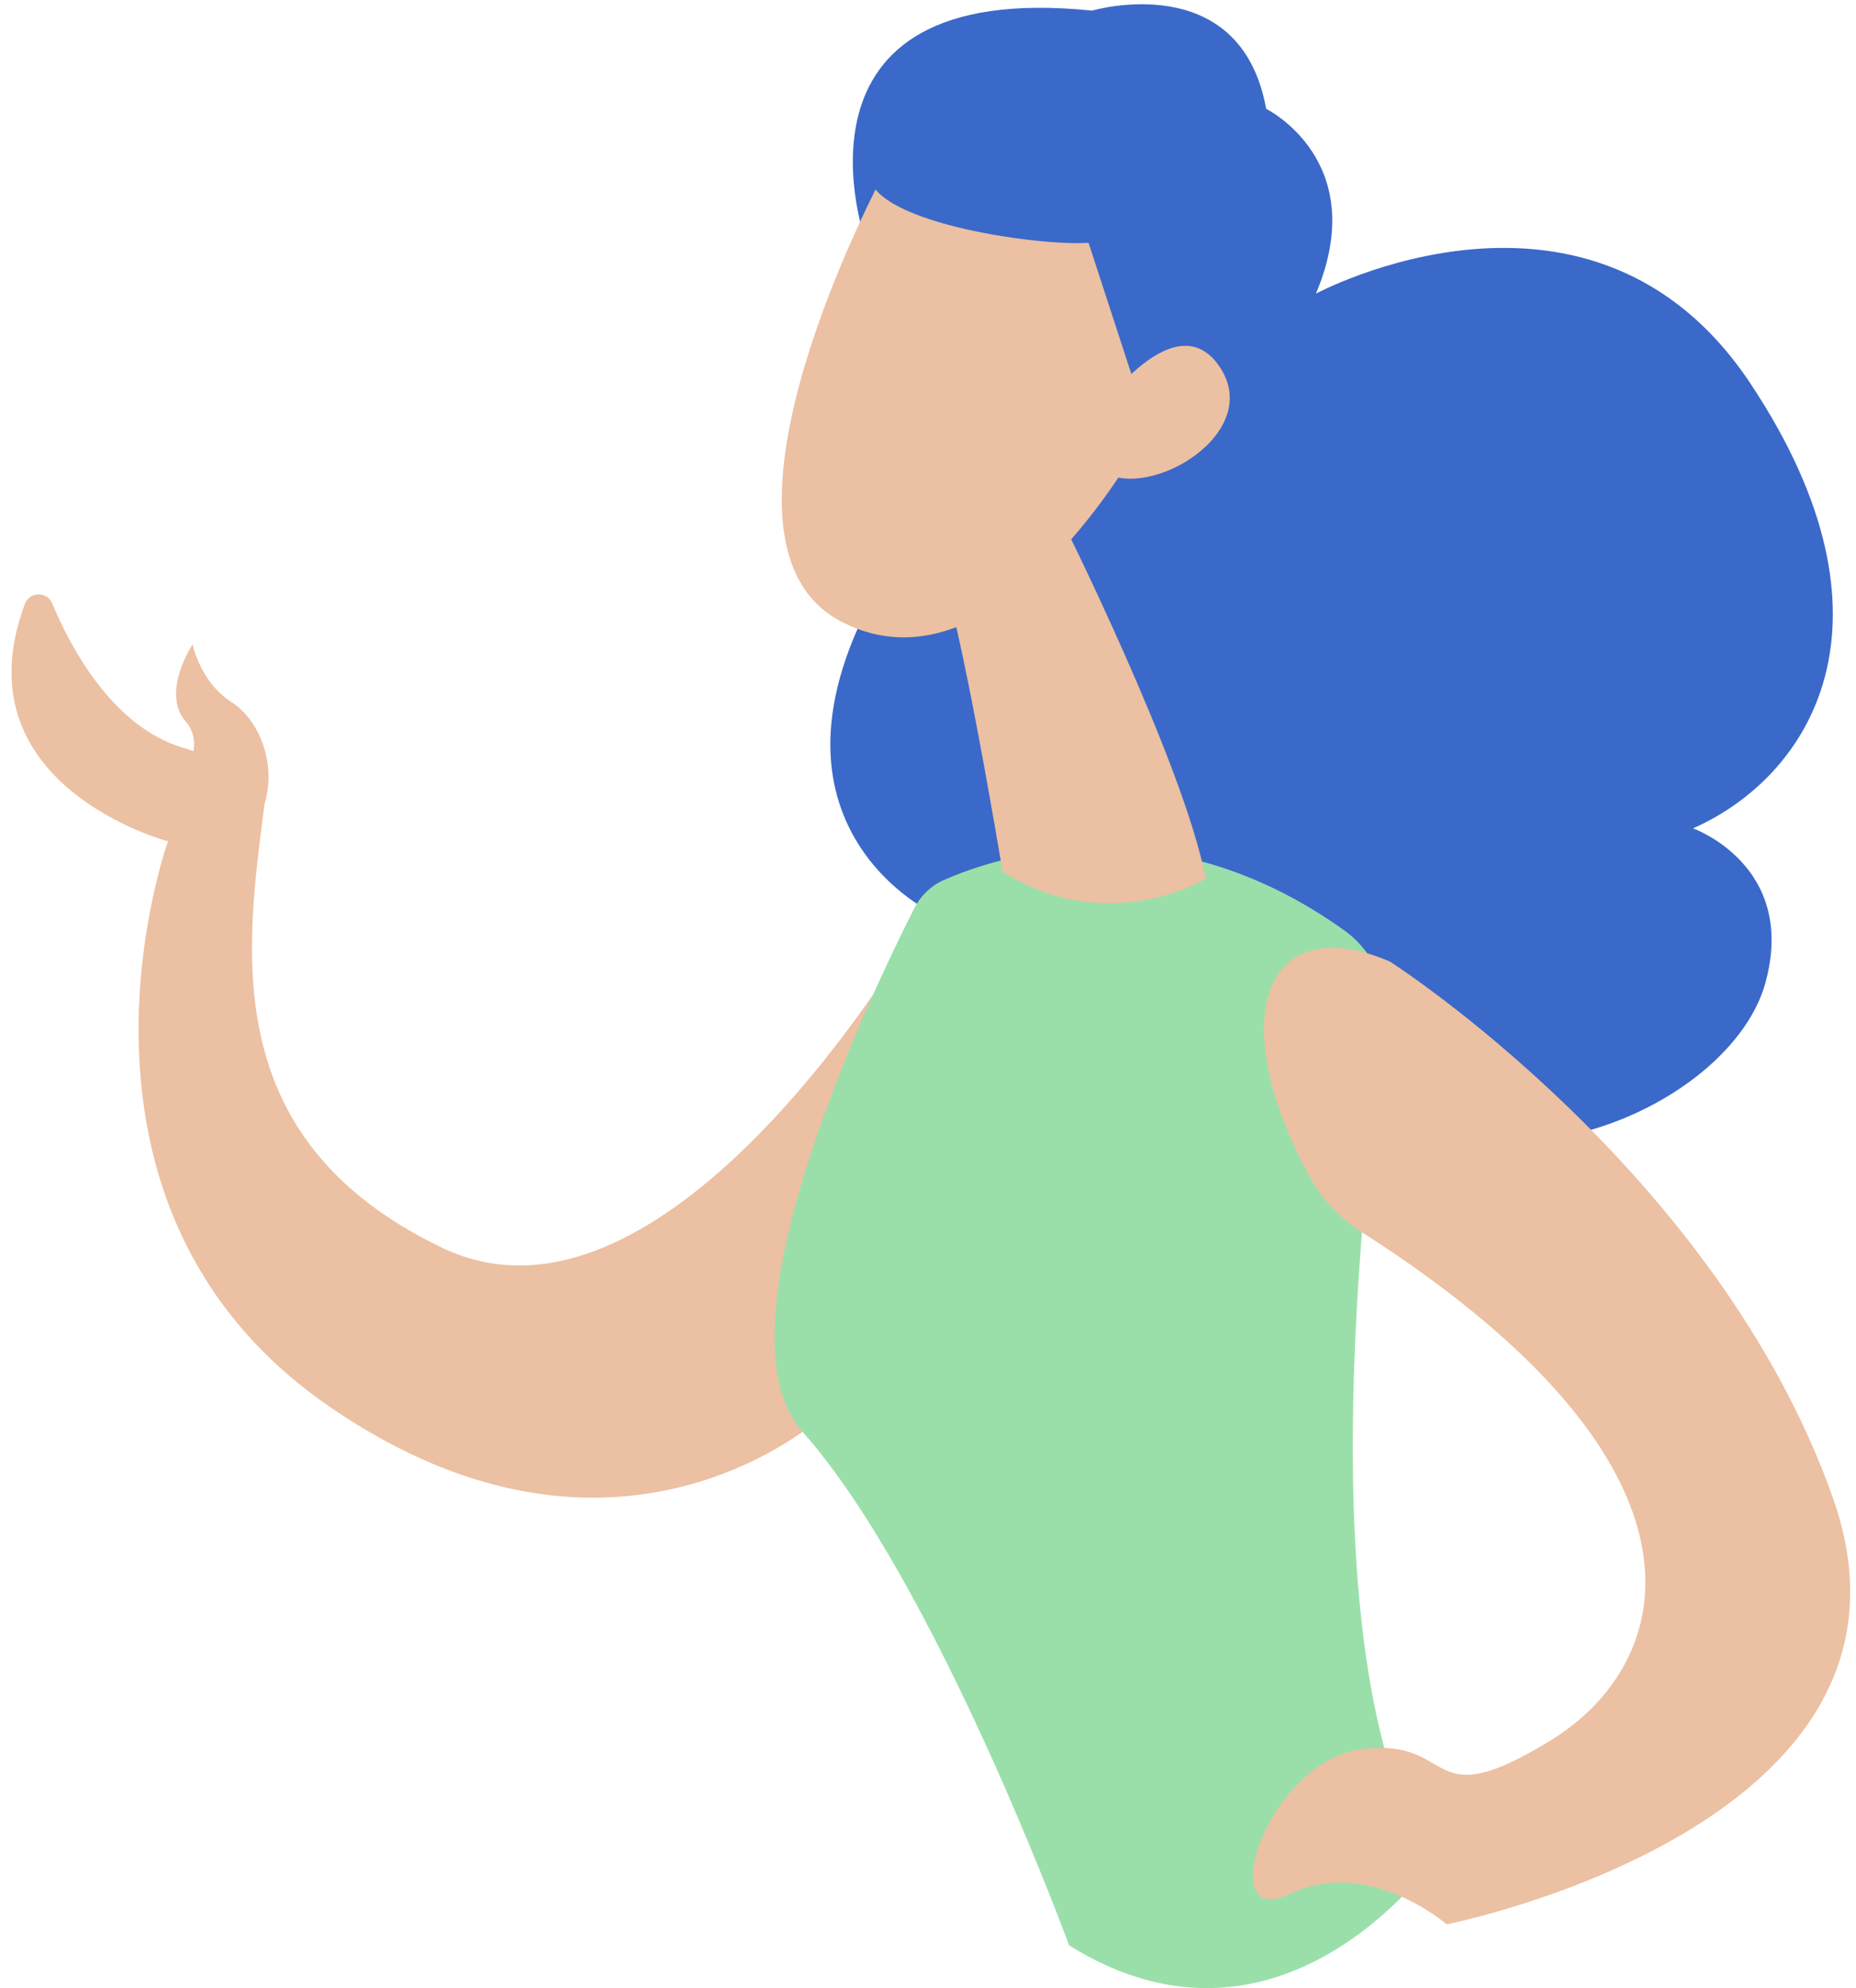 <?xml version="1.0" encoding="UTF-8"?> <svg xmlns="http://www.w3.org/2000/svg" width="127" height="136" viewBox="0 0 127 136" fill="none"> <path d="M1.704 41.315C2.022 40.462 3.222 40.44 3.572 41.278C4.872 44.385 7.744 49.732 12.539 51.156C12.781 51.227 13.01 51.301 13.232 51.379C13.361 50.734 13.273 50.018 12.685 49.325C11 47.343 13.181 44.076 13.181 44.076C13.181 44.076 13.676 46.65 15.855 48.038C17.733 49.232 18.943 52.263 18.104 54.98C16.845 64.839 14.752 77.932 30.257 85.357C45.763 92.781 62.614 63.6 62.614 63.6L56.584 96.637C56.584 96.637 42.543 110 22.524 96.207C2.504 82.415 11.497 57.553 11.497 57.553C11.497 57.553 -2.929 53.74 1.704 41.313V41.315Z" fill="#ECC0A2"></path> <path d="M59.255 16.592C59.255 16.592 52.755 -1.524 74.729 0.726C74.729 0.726 84.882 -2.27 86.639 7.445C86.639 7.445 93.873 11.007 90.046 20.086C90.046 20.086 108.939 9.923 119.778 26.235C130.618 42.549 123.869 53.123 115.846 56.665C115.846 56.665 123.027 59.206 120.792 67.263C118.557 75.321 103.045 82.752 92.31 74.645C92.31 74.645 65.547 81.66 63.674 62.374C63.674 62.374 49.988 55.793 61.287 38.24C72.584 20.686 59.253 16.592 59.253 16.592H59.255Z" fill="#3B69C9"></path> <path d="M64.584 60.202C68.404 58.517 79.683 54.878 91.949 63.617C94.029 65.098 95.119 67.61 94.762 70.136C93.177 81.347 89.424 114.353 98 127.355C98 127.355 87.633 142.098 73.157 133.078C73.157 133.078 64.038 108.205 54.905 97.931C48.6 90.837 59.726 67.717 62.572 62.111C63.003 61.263 63.71 60.586 64.582 60.202H64.584Z" fill="#9ADFA9"></path> <path d="M72.427 35.109C72.427 35.109 81.03 52.258 82.503 60.115C82.503 60.115 75.89 64.185 68.604 59.633C68.604 59.633 65.656 41.795 64.25 38.712L72.426 35.109H72.427Z" fill="#ECC0A2"></path> <path d="M60.536 11.749C60.536 11.749 46.858 37.058 57.629 42.556C68.4 48.054 78.139 30.066 78.139 30.066C78.139 30.066 80.393 16.872 75.823 13.065C71.254 9.26 60.536 11.749 60.536 11.749Z" fill="#ECC0A2"></path> <path d="M67.52 5.233C67.52 5.233 60.121 7.999 59.487 11.581C58.853 15.165 71.136 16.869 74.486 16.608L78.918 30.19C78.918 30.19 85.202 16.099 81.11 8.932C77.018 1.765 67.52 5.233 67.52 5.233Z" fill="#3B69C9"></path> <path d="M74.706 28.762C74.706 28.762 80.226 20.469 83.409 25.023C86.593 29.576 78.667 34.292 75.463 32.263L74.706 28.763V28.762Z" fill="#ECC0A2"></path> <path d="M95.097 65.77C95.097 65.77 117.489 80.067 125.415 102.451C133.34 124.836 98.992 131.637 98.992 131.637C98.992 131.637 93.627 126.976 88.277 129.551C82.928 132.126 86.692 120.439 93.231 119.647C99.769 118.854 97.391 124.402 106.11 119.053C114.603 113.844 118.583 100.53 93.201 84.299C91.729 83.358 90.49 82.079 89.647 80.55C83.771 69.877 86.385 62.069 95.097 65.77Z" fill="#ECC0A2"></path> </svg> 